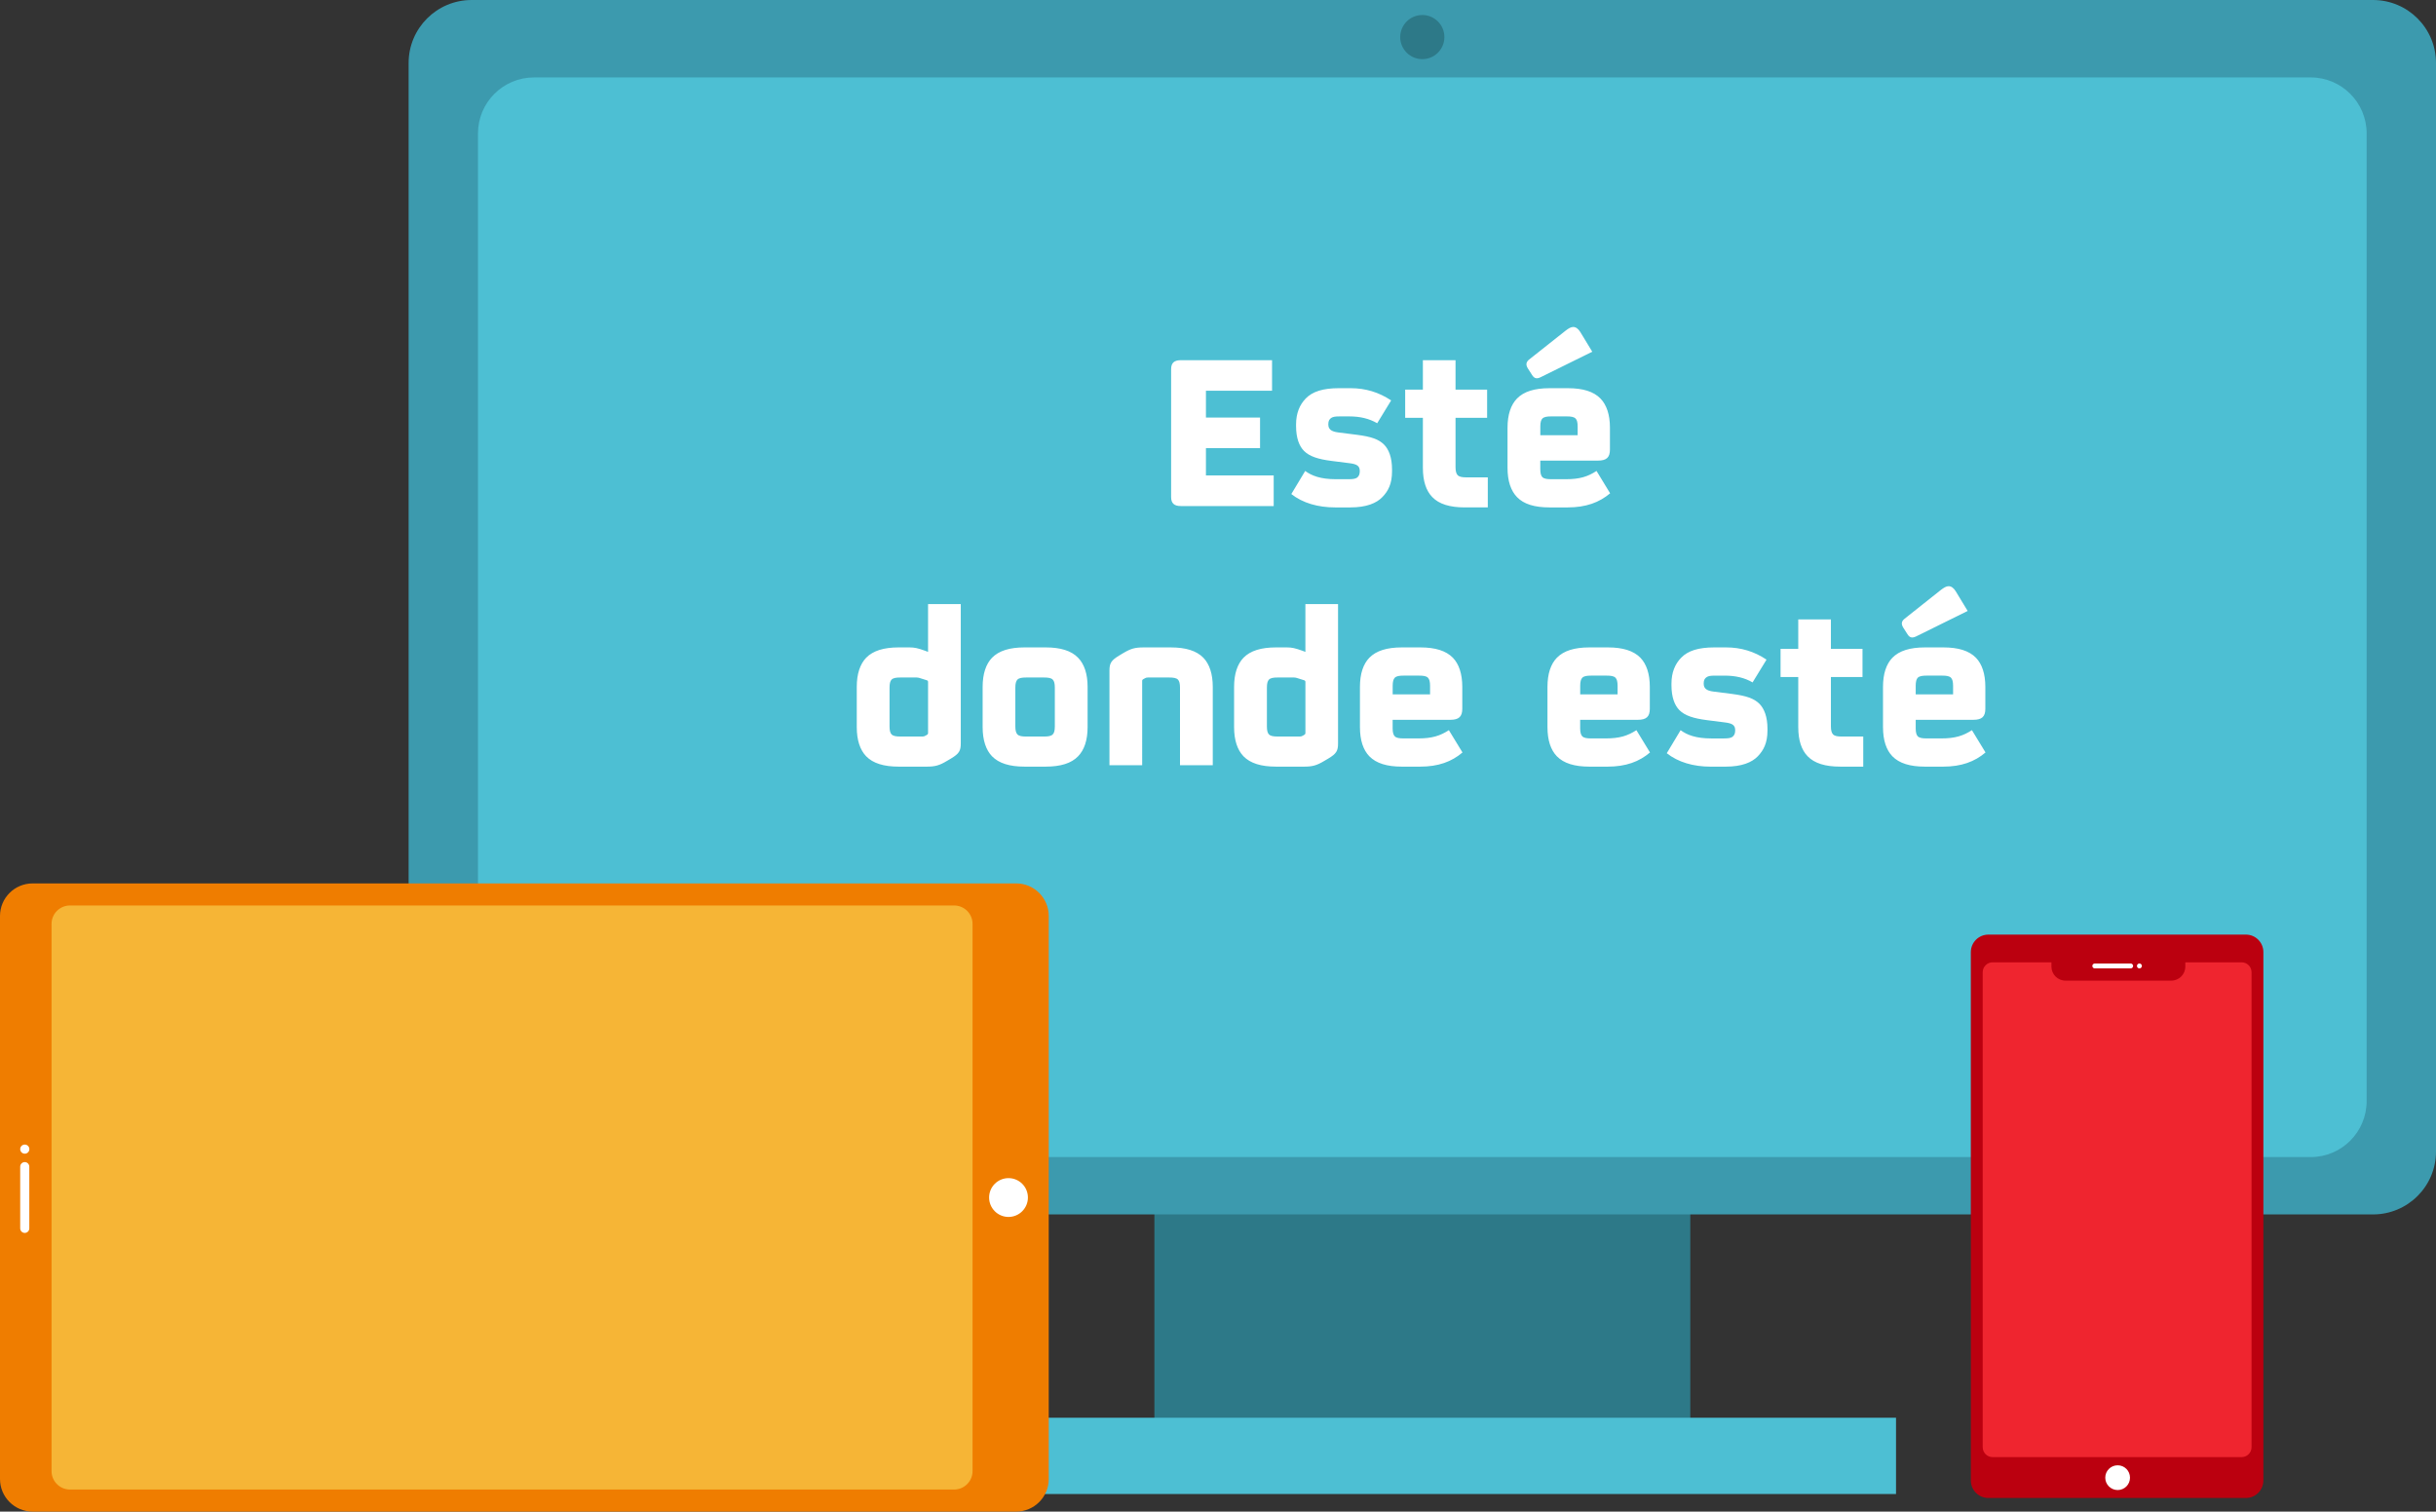 <?xml version="1.0" encoding="utf-8"?>
<!-- Generator: Adobe Illustrator 15.0.0, SVG Export Plug-In . SVG Version: 6.00 Build 0)  -->
<!DOCTYPE svg PUBLIC "-//W3C//DTD SVG 1.1//EN" "http://www.w3.org/Graphics/SVG/1.1/DTD/svg11.dtd">
<svg version="1.1" id="Layer_1" xmlns="http://www.w3.org/2000/svg" xmlns:xlink="http://www.w3.org/1999/xlink" x="0px" y="0px"
	 width="300px" height="186.189px" viewBox="0 0 300 186.189" enable-background="new 0 0 300 186.189" xml:space="preserve">
<rect x="0" y="0" width="300" height="186.189" fill="#333333" stroke="none"/>
<g>
	<rect x="142.167" y="121.237" fill="#2D7988" width="65.997" height="57.596"/>
	<rect x="117.075" y="174.629" fill="#4DBFD3" width="116.424" height="9.396"/>
	<path fill="#3C9AAE" d="M300,7.763V141.83c0,4.288-3.469,7.756-7.757,7.756H58.086c-4.288,0-7.764-3.468-7.764-7.756V7.763
		C50.322,3.475,53.798,0,58.086,0h234.157C296.531,0,300,3.475,300,7.763L300,7.763z"/>
	<path fill="#4DBFD3" d="M291.459,16.438v119.185c0,3.813-3.083,6.901-6.895,6.901H65.765c-3.812,0-6.901-3.09-6.901-6.901V16.438
		c0-3.813,3.09-6.901,6.901-6.901h218.799C288.376,9.536,291.459,12.626,291.459,16.438L291.459,16.438z"/>
	<path fill="#EF7D00" d="M0,182.175v-69.346c0-2.221,1.801-4.015,4.015-4.015H125.14c2.221,0,4.015,1.794,4.015,4.015v69.346
		c0,2.222-1.793,4.016-4.015,4.016H4.015C1.801,186.189,0,184.396,0,182.175L0,182.175z"/>
	<path fill="#F6B536" d="M119.773,181.201c0,1.254-1.016,2.271-2.27,2.271H8.618c-1.254,0-2.27-1.017-2.27-2.271v-67.397
		c0-1.255,1.016-2.271,2.27-2.271h108.885c1.254,0,2.27,1.016,2.27,2.271V181.201z"/>
	
		<line fill="none" stroke="#FFFFFF" stroke-width="1.121" stroke-linecap="round" stroke-linejoin="round" stroke-miterlimit="10" x1="3.048" y1="143.701" x2="3.048" y2="151.303"/>
	
		<line fill="none" stroke="#FFFFFF" stroke-width="1.121" stroke-linecap="round" stroke-linejoin="round" stroke-miterlimit="10" x1="3.048" y1="141.543" x2="3.055" y2="141.543"/>
	<path fill="#FFFFFF" d="M126.59,147.506c0,1.316-1.072,2.39-2.389,2.39c-1.317,0-2.389-1.072-2.389-2.39
		c0-1.324,1.072-2.39,2.389-2.39C125.518,145.116,126.59,146.181,126.59,147.506L126.59,147.506z"/>
	<path fill="#2D7988" d="M177.88,4.568c0,1.5-1.212,2.718-2.719,2.718c-1.499,0-2.72-1.219-2.72-2.718s1.221-2.719,2.72-2.719
		C176.668,1.85,177.88,3.069,177.88,4.568L177.88,4.568z"/>
	<path fill="#BB000F" d="M244.871,115.12h31.72c1.19,0,2.15,0.967,2.15,2.158v65.079c0,1.189-0.96,2.157-2.15,2.157h-31.72
		c-1.191,0-2.158-0.968-2.158-2.157v-65.079C242.713,116.087,243.68,115.12,244.871,115.12L244.871,115.12z"/>
	<path fill="#EF252F" d="M277.284,119.752v58.506c0,0.674-0.548,1.221-1.22,1.221h-30.668c-0.674,0-1.22-0.547-1.22-1.221v-58.506
		c0-0.673,0.546-1.219,1.22-1.219h7.244v0.532c0,0.952,0.777,1.724,1.73,1.724h13.033c0.951,0,1.723-0.771,1.723-1.724v-0.532h6.938
		C276.736,118.533,277.284,119.079,277.284,119.752L277.284,119.752z"/>
	
		<line fill="none" stroke="#FFFFFF" stroke-width="0.603" stroke-linecap="round" stroke-linejoin="round" stroke-miterlimit="10" x1="257.98" y1="118.981" x2="262.395" y2="118.981"/>
	
		<line fill="none" stroke="#FFFFFF" stroke-width="0.603" stroke-linecap="round" stroke-linejoin="round" stroke-miterlimit="10" x1="263.475" y1="118.981" x2="263.475" y2="118.981"/>
	<path fill="#FFFFFF" d="M262.316,182.014c0,0.841-0.678,1.521-1.521,1.521c-0.84,0-1.526-0.68-1.526-1.521
		c0-0.849,0.688-1.527,1.526-1.527C261.639,180.486,262.316,181.166,262.316,182.014L262.316,182.014z"/>
	<path fill="#FFFFFF" d="M145.411,44.367c-0.813,0-1.184,0.343-1.184,1.1v15.759c0,0.757,0.372,1.106,1.184,1.106h11.448v-3.77
		h-8.344v-3.363h6.664v-3.763h-6.664v-3.308h8.142v-3.762H145.411z M166.305,62.5c1.969,0,3.217-0.519,3.938-1.274
		c0.729-0.75,1.19-1.646,1.19-3.182v-0.21c0-1.5-0.406-2.487-0.98-3.068c-0.666-0.666-1.598-0.988-3.363-1.212l-2.264-0.287
		c-0.953-0.119-1.24-0.441-1.24-0.988v-0.056c0-0.378,0.141-0.61,0.379-0.758c0.196-0.118,0.428-0.175,1.01-0.175h1.19
		c1.331,0,2.452,0.267,3.44,0.841l1.717-2.81c-1.514-1.009-3.16-1.506-4.989-1.506h-1.45c-1.941,0-3.244,0.406-4.085,1.274
		c-0.75,0.778-1.185,1.822-1.185,3.188v0.204c0,1.506,0.406,2.487,0.98,3.062c0.665,0.673,1.744,1.023,3.37,1.227l2.256,0.288
		c0.897,0.111,1.24,0.343,1.24,0.953v0.056c0,0.378-0.14,0.645-0.371,0.792c-0.203,0.112-0.435,0.168-1.017,0.168h-1.563
		c-1.885,0-2.984-0.436-3.771-1.016l-1.709,2.845c1.395,1.1,3.271,1.646,5.416,1.646h1.859V62.5z M183.227,62.5v-3.7h-2.606
		c-0.554,0-0.896-0.063-1.101-0.266c-0.174-0.175-0.267-0.491-0.267-0.988v-6.082h3.89v-3.476h-3.89v-3.622h-4.021v3.622h-2.18
		v3.476h2.18v6.166c0,1.625,0.398,2.816,1.156,3.595c0.84,0.876,2.178,1.274,4,1.274L183.227,62.5L183.227,62.5z M192.938,51.289
		c0.547,0,0.896,0.057,1.102,0.267c0.175,0.168,0.252,0.49,0.252,0.98v1.072h-4.598v-1.072c0-0.49,0.084-0.813,0.252-0.98
		c0.212-0.21,0.555-0.267,1.102-0.267H192.938z M193.078,62.5c2.234,0,3.881-0.609,5.213-1.737l-1.675-2.754
		c-1.079,0.7-2.06,1.017-3.771,1.017h-1.801c-0.547,0-0.891-0.056-1.102-0.259c-0.168-0.176-0.252-0.49-0.252-0.988v-1.044h7.099
		c1.065,0,1.479-0.399,1.479-1.359v-2.697c0-1.618-0.414-2.811-1.164-3.588c-0.84-0.868-2.172-1.274-3.994-1.274h-2.291
		c-1.828,0-3.159,0.406-4,1.274c-0.75,0.778-1.163,1.97-1.163,3.588v4.953c0,1.625,0.413,2.816,1.163,3.595
		c0.841,0.876,2.172,1.274,4,1.274H193.078z M194.611,40.884c-0.252-0.398-0.547-0.609-0.868-0.609c-0.287,0-0.574,0.182-0.918,0.44
		l-4.498,3.561c-0.406,0.322-0.435,0.666-0.168,1.1l0.519,0.813c0.287,0.462,0.604,0.497,1.071,0.266l6.342-3.132L194.611,40.884z"
		/>
	<path fill="#FFFFFF" d="M114.126,94.43c1.037,0,1.555-0.142,2.487-0.701l0.49-0.288c1.016-0.609,1.219-0.953,1.219-1.878V74.404
		h-4.029v5.893l-0.322-0.126c-0.946-0.343-1.359-0.427-1.969-0.427h-1.332c-1.822,0-3.153,0.406-4.001,1.275
		c-0.742,0.777-1.156,1.969-1.156,3.587v4.954c0,1.625,0.414,2.815,1.156,3.594c0.848,0.869,2.179,1.275,4.001,1.275L114.126,94.43
		L114.126,94.43z M114.294,90.232c0,0.14,0,0.196-0.147,0.287l-0.196,0.111c-0.112,0.063-0.203,0.092-0.351,0.092h-2.697
		c-0.546,0-0.897-0.057-1.1-0.26c-0.175-0.175-0.252-0.498-0.252-0.987v-4.778c0-0.491,0.077-0.813,0.252-0.988
		c0.203-0.203,0.554-0.259,1.1-0.259h1.969c0.119,0,0.266,0.028,0.357,0.056l0.918,0.288c0.091,0.035,0.147,0.092,0.147,0.203
		V90.232z M133.941,84.606c0-1.619-0.414-2.811-1.17-3.587c-0.833-0.869-2.165-1.275-3.987-1.275h-2.613
		c-1.822,0-3.153,0.406-4.001,1.275c-0.743,0.777-1.156,1.969-1.156,3.587v4.954c0,1.625,0.413,2.815,1.156,3.594
		c0.848,0.869,2.179,1.275,4.001,1.275h2.613c1.822,0,3.153-0.407,3.987-1.275c0.757-0.778,1.17-1.969,1.17-3.594V84.606z
		 M129.905,89.476c0,0.49-0.077,0.813-0.259,0.987c-0.196,0.203-0.553,0.26-1.1,0.26h-2.145c-0.553,0-0.896-0.057-1.1-0.26
		c-0.175-0.175-0.259-0.498-0.259-0.987v-4.778c0-0.491,0.084-0.813,0.259-0.988c0.203-0.203,0.546-0.259,1.1-0.259h2.145
		c0.546,0,0.904,0.056,1.1,0.259c0.182,0.176,0.259,0.498,0.259,0.988V89.476z M140.66,83.94c0-0.147,0-0.203,0.147-0.287
		l0.203-0.112c0.112-0.063,0.196-0.091,0.371-0.091h2.579c0.546,0,0.904,0.056,1.107,0.259c0.175,0.175,0.252,0.498,0.252,0.988
		v9.557h4.037v-9.647c0-1.619-0.414-2.811-1.156-3.587c-0.848-0.869-2.179-1.275-4.001-1.275h-3.37c-1.044,0-1.556,0.14-2.488,0.693
		l-0.49,0.294c-1.009,0.608-1.219,0.953-1.219,1.878v11.645h4.029V83.94L140.66,83.94z M160.588,94.43
		c1.044,0,1.563-0.142,2.494-0.701l0.49-0.288c1.016-0.609,1.212-0.953,1.212-1.878V74.404h-4.021v5.893l-0.322-0.126
		c-0.953-0.343-1.359-0.427-1.969-0.427h-1.332c-1.822,0-3.154,0.406-4.002,1.275c-0.742,0.777-1.156,1.969-1.156,3.587v4.954
		c0,1.625,0.414,2.815,1.156,3.594c0.848,0.869,2.18,1.275,4.002,1.275L160.588,94.43L160.588,94.43z M160.764,90.232
		c0,0.14,0,0.196-0.147,0.287l-0.196,0.111c-0.119,0.063-0.21,0.092-0.355,0.092h-2.691c-0.553,0-0.896-0.057-1.1-0.26
		c-0.176-0.175-0.252-0.498-0.252-0.987v-4.778c0-0.491,0.076-0.813,0.252-0.988c0.203-0.203,0.545-0.259,1.1-0.259h1.969
		c0.119,0,0.268,0.028,0.357,0.056l0.918,0.288c0.091,0.035,0.146,0.092,0.146,0.203V90.232L160.764,90.232z M174.755,83.219
		c0.554,0,0.896,0.056,1.101,0.259c0.176,0.175,0.26,0.498,0.26,0.987v1.065h-4.604v-1.065c0-0.489,0.084-0.813,0.26-0.987
		c0.203-0.203,0.545-0.259,1.1-0.259H174.755z M174.896,94.43c2.233,0,3.889-0.61,5.213-1.745l-1.676-2.747
		c-1.072,0.693-2.06,1.016-3.77,1.016h-1.794c-0.554,0-0.896-0.056-1.101-0.259c-0.176-0.175-0.26-0.498-0.26-0.988v-1.044h7.098
		c1.065,0,1.479-0.398,1.479-1.366v-2.69c0-1.619-0.413-2.811-1.155-3.587c-0.849-0.869-2.18-1.275-4-1.275h-2.293
		c-1.82,0-3.152,0.406-4,1.275c-0.75,0.777-1.156,1.969-1.156,3.587v4.954c0,1.625,0.406,2.815,1.156,3.594
		c0.848,0.869,2.18,1.275,4,1.275L174.896,94.43L174.896,94.43z M197.85,83.219c0.553,0,0.896,0.056,1.101,0.259
		c0.175,0.175,0.259,0.498,0.259,0.987v1.065h-4.604v-1.065c0-0.489,0.084-0.813,0.26-0.987c0.203-0.203,0.547-0.259,1.101-0.259
		H197.85z M197.988,94.43c2.236,0,3.89-0.61,5.214-1.745l-1.675-2.747c-1.071,0.693-2.061,1.016-3.771,1.016h-1.793
		c-0.554,0-0.897-0.056-1.101-0.259c-0.176-0.175-0.26-0.498-0.26-0.988v-1.044h7.099c1.063,0,1.479-0.398,1.479-1.366v-2.69
		c0-1.619-0.414-2.811-1.156-3.587c-0.849-0.869-2.18-1.275-4.002-1.275h-2.291c-1.821,0-3.152,0.406-4,1.275
		c-0.75,0.777-1.156,1.969-1.156,3.587v4.954c0,1.625,0.406,2.815,1.156,3.594c0.848,0.869,2.179,1.275,4,1.275L197.988,94.43
		L197.988,94.43z M212.535,94.43c1.969,0,3.217-0.52,3.945-1.275c0.722-0.757,1.189-1.646,1.189-3.188v-0.202
		c0-1.5-0.413-2.487-0.986-3.069c-0.666-0.666-1.599-0.988-3.363-1.219l-2.264-0.288c-0.953-0.112-1.24-0.435-1.24-0.981v-0.063
		c0-0.378,0.141-0.604,0.379-0.75c0.195-0.119,0.427-0.175,1.009-0.175h1.19c1.332,0,2.459,0.259,3.44,0.834l1.716-2.804
		c-1.513-1.016-3.16-1.506-4.98-1.506h-1.457c-1.936,0-3.244,0.406-4.078,1.275c-0.758,0.777-1.191,1.821-1.191,3.188v0.204
		c0,1.499,0.406,2.487,0.981,3.063c0.665,0.673,1.743,1.016,3.37,1.226l2.256,0.288c0.896,0.112,1.24,0.343,1.24,0.953v0.056
		c0,0.378-0.141,0.638-0.371,0.785c-0.203,0.119-0.436,0.175-1.018,0.175h-1.563c-1.885,0-2.984-0.435-3.77-1.016l-1.703,2.838
		c1.389,1.1,3.266,1.654,5.409,1.654h1.858V94.43z M229.464,94.43v-3.707h-2.614c-0.553,0-0.896-0.057-1.1-0.26
		c-0.175-0.175-0.268-0.498-0.268-0.987v-6.082h3.891v-3.477h-3.891v-3.623h-4.021v3.623h-2.179v3.477h2.179v6.166
		c0,1.625,0.399,2.815,1.156,3.594c0.841,0.869,2.179,1.275,4.001,1.275L229.464,94.43L229.464,94.43z M239.168,83.219
		c0.555,0,0.896,0.056,1.1,0.259c0.176,0.175,0.26,0.498,0.26,0.987v1.065h-4.604v-1.065c0-0.489,0.084-0.813,0.252-0.987
		c0.211-0.203,0.555-0.259,1.107-0.259H239.168z M239.309,94.43c2.234,0,3.881-0.61,5.213-1.745l-1.674-2.747
		c-1.072,0.693-2.062,1.016-3.771,1.016h-1.794c-0.555,0-0.896-0.056-1.107-0.259c-0.168-0.175-0.252-0.498-0.252-0.988v-1.044
		h7.098c1.065,0,1.479-0.398,1.479-1.366v-2.69c0-1.619-0.413-2.811-1.155-3.587c-0.849-0.869-2.18-1.275-4.002-1.275h-2.291
		c-1.82,0-3.152,0.406-4.001,1.275c-0.749,0.777-1.155,1.969-1.155,3.587v4.954c0,1.625,0.406,2.815,1.155,3.594
		c0.849,0.869,2.181,1.275,4.001,1.275L239.309,94.43L239.309,94.43z M240.843,72.814c-0.253-0.407-0.547-0.61-0.868-0.61
		c-0.287,0-0.574,0.183-0.918,0.436l-4.492,3.565c-0.412,0.322-0.44,0.666-0.174,1.101l0.519,0.813
		c0.286,0.462,0.608,0.491,1.071,0.268l6.342-3.133L240.843,72.814z"/>
</g>
</svg>
